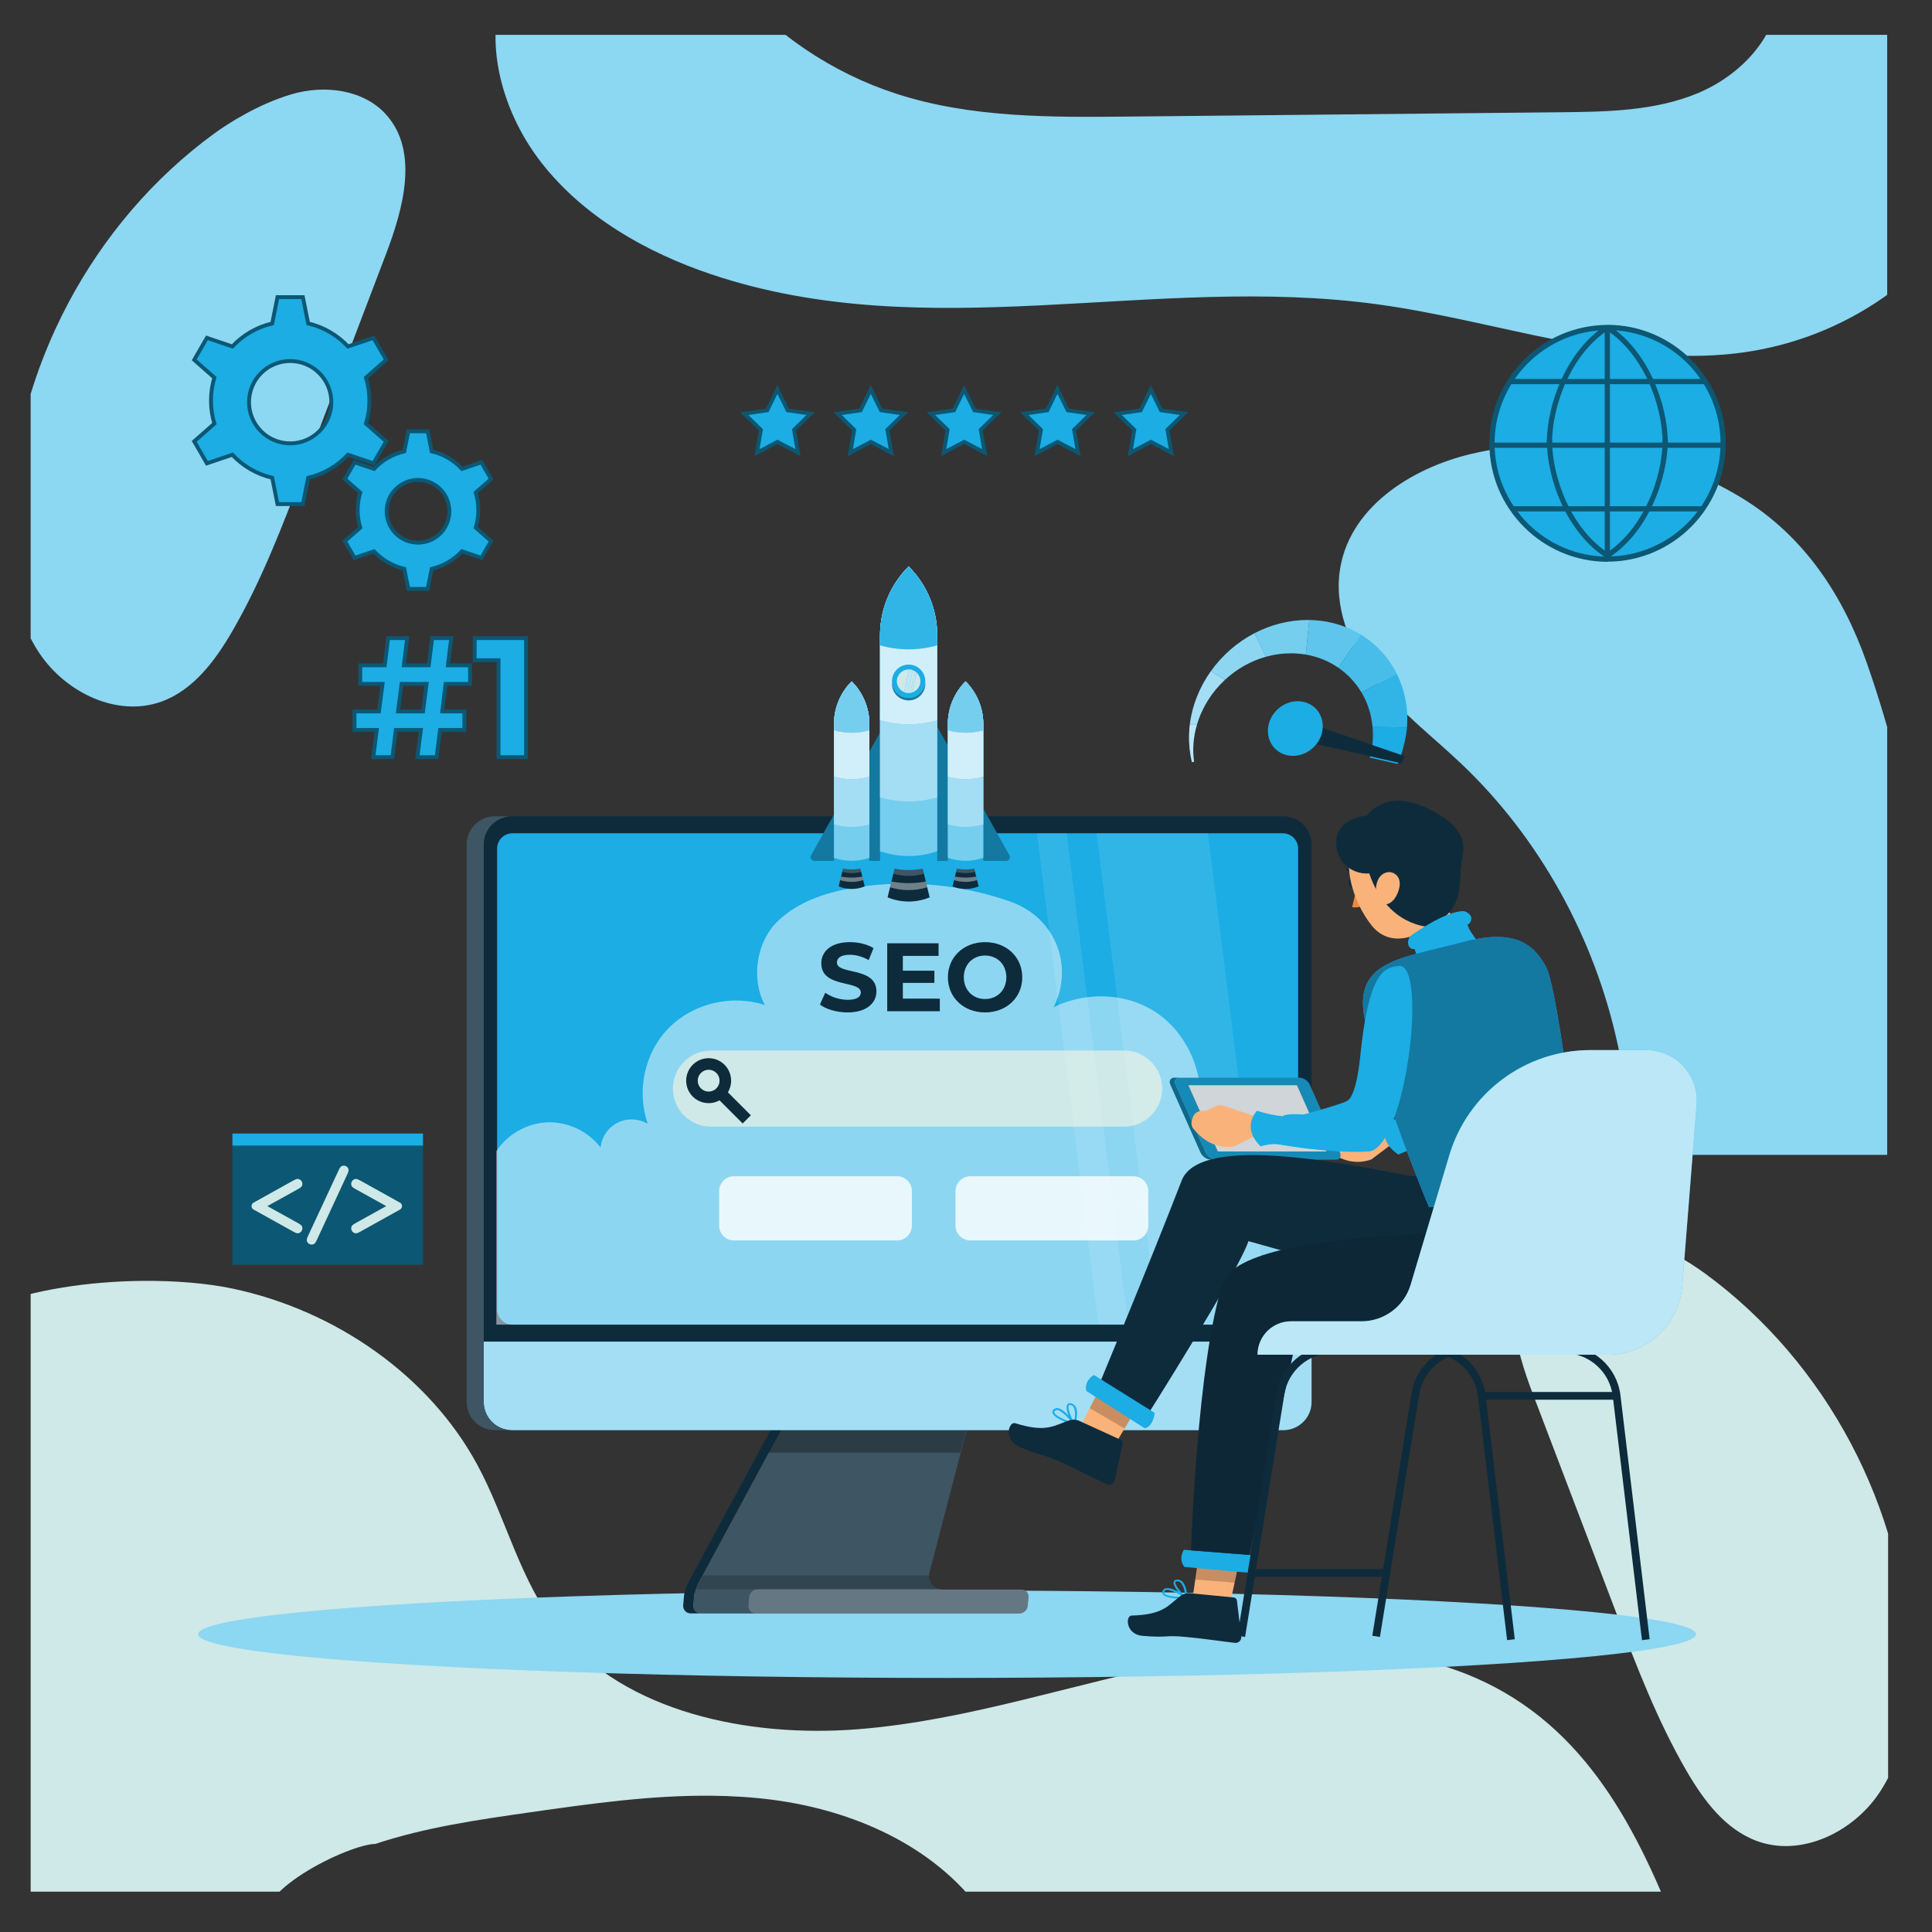 <?xml version="1.0" encoding="UTF-8" standalone="no"?>
<!-- Created with Inkscape (http://www.inkscape.org/) -->

<svg
   width="1000"
   height="1000"
   viewBox="0 0 264.583 264.583"
   version="1.1"
   id="svg1"
   xml:space="preserve"
   xmlns:xlink="http://www.w3.org/1999/xlink"
   xmlns="http://www.w3.org/2000/svg"
   xmlns:svg="http://www.w3.org/2000/svg"><rect x="0" y="0" width="264.583" height="264.583" fill="#333333" stroke="none"/><defs
     id="defs1"><clipPath
       id="SVGID_00000131333364911852830510000007039969869960480936_">
			<use
   xlink:href="#SVGID_1_"
   style="overflow:visible"
   id="use1" />
		</clipPath><rect
       id="SVGID_1_"
       width="750"
       height="500"
       x="0"
       y="0" /></defs><g
     id="layer1"><path
       id="path1"
       clip-path="url(#SVGID_00000131333364911852830510000007039969869960480936_)"
       style="opacity:1;fill:#cee9e7;fill-opacity:1"
       d="m 44.968,253.258 c -41.453,0.421 -92.081,12.517 -98.682,46.922 -11.141,58.081 16.649,136.157 37.648,190.391 4.686,12.102 10.478,24.876 22.391,31.875 10.963,6.441 24.879,6.666 37.965,6.68 208.716,0.22 417.432,0.441 626.148,0.662 -15.685,-41.687 -34.011,-86.523 -75.119,-110.293 -37.693,-21.796 -86.401,-20.622 -130.186,-12.143 -43.785,8.479 -86.188,23.473 -130.799,27.016 -44.611,3.544 -94.286,-7.056 -120.639,-39.691 -16.095,-19.931 -21.355,-45.195 -33.371,-67.34 -19.141,-35.277 -56.501,-62.089 -98.934,-71.002 -9.809,-2.061 -22.606,-3.216 -36.424,-3.076 z M 275.148,461.238 c 8.174,0.084 16.335,0.582 24.471,1.635 32.541,4.213 65.18,18.479 84.498,45.002 -49.811,1.995 -99.622,3.991 -149.434,5.986 -25.082,1.005 -50.166,2.01 -75.248,3.014 -12.365,0.495 -24.729,0.991 -37.094,1.486 -7.092,0.284 -22.343,4.32 -26.801,-2.971 -8.909,-14.574 33.43,-34.678 43.691,-34.678 20.178,-6.699 41.354,-9.741 62.4,-12.752 24.361,-3.485 48.994,-6.973 73.516,-6.723 z"
       transform="matrix(0.339,0,0,0.339,4.196,89.56)" /><path
       id="path2"
       clip-path="url(#SVGID_00000131333364911852830510000007039969869960480936_)"
       style="opacity:1;fill:#8cd7f2;fill-opacity:1"
       d="m 300.454,-63.902 c -12.964,-0.192 -25.876,0.434 -38.723,2.096 -27.767,3.591 -56.72,13.941 -68.629,38.379 -11.102,22.78 -3.876,53.154 13.248,75.088 17.123,21.934 42.547,36.307 68.434,45.025 87.882,29.598 178.699,-0.107 268.93,12.131 48.493,6.577 97.486,25.323 144.867,19.908 41.247,-4.715 77.893,-28.755 97.35,-63.865 12.406,-22.387 16.972,-53.277 -0.486,-75.404 -16.144,-20.462 -44.518,-25.555 -69.287,-25.562 -32.434,-0.01 -61.205,15.717 -92.484,21.123 28.004,-0.687 55.661,-1.735 82.74,-3.188 -0.544,18.764 -15.672,34.593 -33.014,41.781 -17.342,7.188 -36.651,7.48 -55.422,7.668 -58.127,0.58 -116.254,1.162 -174.381,1.742 -31.599,0.315 -63.854,0.535 -93.91,-9.225 -25.949,-8.426 -49.44,-24.279 -66.963,-45.191 94.204,5.247 195.395,8.274 293.924,7.232 -92.089,-6.961 -185.444,-48.393 -276.193,-49.738 z"
       transform="matrix(0.339,0,0,0.339,4.196,4.769)" /><path
       style="opacity:1;fill:#8cd7f2;fill-opacity:1"
       d="m 73.809,103.871 c -48.875,35.817 -80.088,94.651 -82.341,155.203 -0.705,18.962 1.583,38.889 12.177,54.632 10.594,15.743 31.296,25.835 49.149,19.405 12.93,-4.657 21.763,-16.538 28.657,-28.426 11.813,-20.369 20.247,-42.484 28.63,-64.488 11.13,-29.215 22.259,-58.43 33.388,-87.644 7.051,-18.509 13.415,-41.488 0.343,-56.368 -9.153,-10.418 -25.171,-12.38 -38.463,-8.423 -13.29,3.956 -25.261,11.507 -31.54,16.109 z"
       clip-path="url(#SVGID_00000131333364911852830510000007039969869960480936_)"
       id="path4"
       transform="matrix(0.339,0,0,0.339,4.196,-16.838)" /><path
       style="opacity:1;fill:#8cd7f2;fill-opacity:1"
       d="m 691.265,234.624 c -32.708,-19.931 -72.435,-26.422 -109.129,-17.832 -24.394,5.711 -50.254,21.947 -53.398,48.241 -1.924,16.088 5.411,32.095 15.423,44.433 10.012,12.338 22.639,21.915 34.061,32.789 31.339,29.838 53.691,70.144 63.01,113.622 4.123,19.238 5.919,39.515 15.01,56.755 10.226,19.393 29.903,33.139 50.778,34.331 20.875,1.192 42.12,-10.721 52.008,-30.182 6.745,-13.274 8.152,-28.831 8.697,-43.933 2.102,-58.25 -6.797,-116.994 -26.017,-171.744 -9.398,-26.766 -25.066,-51.017 -50.443,-66.48 z"
       clip-path="url(#SVGID_00000131333364911852830510000007039969869960480936_)"
       id="path5"
       transform="matrix(0.339,0,0,0.339,4.196,-11.344)" /><path
       style="opacity:1;fill:#cee9e7;fill-opacity:1"
       d="m 73.809,103.871 c -48.875,35.817 -80.088,94.651 -82.341,155.203 -0.705,18.962 1.583,38.889 12.177,54.632 10.594,15.743 31.296,25.835 49.149,19.405 12.93,-4.657 21.763,-16.538 28.657,-28.426 11.813,-20.369 20.247,-42.484 28.63,-64.488 11.13,-29.215 22.259,-58.43 33.388,-87.644 7.051,-18.509 13.415,-41.488 0.343,-56.368 -9.153,-10.418 -25.171,-12.38 -38.463,-8.423 -13.29,3.956 -25.261,11.507 -31.54,16.109 z"
       clip-path="url(#SVGID_00000131333364911852830510000007039969869960480936_)"
       id="path85"
       transform="matrix(-0.339,0,0,0.339,258.572,139.224)" /><g
       id="Shadow"
       transform="matrix(0.529,0,0,0.529,0,5.645)"
       style="fill:#8cd7f2;fill-opacity:1">
	<ellipse
   id="_x3C_Path_x3E__1_"
   style="fill:#8cd7f2;fill-opacity:1"
   cx="245.178"
   cy="412.391"
   rx="193.889"
   ry="11.323" />
</g><g
       id="g221"
       transform="translate(-235.706)"><path
         style="fill:none;stroke:#263238;stroke-width:1.058;stroke-miterlimit:10"
         d="M 409.396,190.862"
         id="path431" /><g
         id="g174"
         transform="translate(-147.77)"><path
           style="fill:#0e2b3c;fill-opacity:1;stroke-width:0.529"
           d="m 478.545,218.598 -0.106,1.216 c -0.014,0.156 0.005,0.306 0.048,0.443 0,0 0,0 0.004,0.005 0.022,0.064 0.048,0.128 0.084,0.187 0.036,0.059 0.077,0.114 0.127,0.169 0.041,0.05 0.096,0.101 0.157,0.142 0.167,0.123 0.38,0.196 0.618,0.196 h 43.599 c 0.105,0 0.207,-0.014 0.31,-0.045 0.07,-0.023 0.132,-0.05 0.199,-0.082 0.153,-0.078 0.292,-0.196 0.4,-0.333 0.041,-0.055 0.078,-0.114 0.112,-0.178 0.066,-0.128 0.105,-0.265 0.118,-0.411 l 0.102,-1.17 c 0.013,-0.146 -0.003,-0.283 -0.046,-0.411 -0.022,-0.064 -0.049,-0.123 -0.08,-0.178 -0.084,-0.137 -0.202,-0.256 -0.341,-0.333 -0.061,-0.032 -0.119,-0.059 -0.185,-0.082 -0.098,-0.032 -0.197,-0.045 -0.302,-0.045 h -10.844 c -0.142,0 -0.278,-0.014 -0.403,-0.041 h -0.005 c -0.053,-0.014 -0.107,-0.023 -0.156,-0.041 -0.009,0 -0.018,-0.005 -0.022,-0.009 -0.004,0 -0.009,0 -0.013,-0.005 -0.058,-0.018 -0.111,-0.036 -0.168,-0.064 -0.053,-0.018 -0.106,-0.045 -0.153,-0.078 -0.075,-0.036 -0.148,-0.087 -0.212,-0.137 -0.081,-0.064 -0.161,-0.137 -0.228,-0.215 -0.037,-0.045 -0.079,-0.092 -0.111,-0.142 -0.029,-0.036 -0.053,-0.073 -0.077,-0.11 -0.008,-0.014 -0.016,-0.028 -0.024,-0.041 -0.005,0 -0.004,-0.005 -0.004,-0.009 -0.032,-0.05 -0.055,-0.101 -0.078,-0.156 -0.023,-0.045 -0.042,-0.092 -0.061,-0.142 -0.004,-0.009 -0.007,-0.023 -0.011,-0.032 -0.003,-0.014 -0.007,-0.028 -0.011,-0.036 -0.004,-0.009 -0.007,-0.018 -0.007,-0.023 -0.015,-0.041 -0.025,-0.083 -0.03,-0.123 -0.013,-0.059 -0.026,-0.119 -0.03,-0.183 -0.004,-0.005 -0.004,-0.009 -0.004,-0.014 -0.004,-0.055 -0.008,-0.114 -0.013,-0.169 5.3e-4,-0.059 10e-4,-0.114 0.006,-0.169 l 0.004,-0.041 c 5.3e-4,-0.055 0.01,-0.114 0.02,-0.169 0.01,-0.059 0.023,-0.114 0.038,-0.174 l 5.3e-4,-0.005 4.265,-16.364 0.819,-3.14 0.64,-2.463 H 491.727 l -1.33,2.463 -1.691,3.14 -9.632,17.858 c -0.033,0.064 -0.066,0.123 -0.099,0.187 -5.3e-4,0.009 -0.001,0.014 -0.006,0.018 -0.034,0.073 -0.062,0.142 -0.097,0.215 -0.029,0.073 -0.058,0.146 -0.084,0.224 -0.018,0.05 -0.036,0.096 -0.049,0.146 -0.1,0.311 -0.165,0.631 -0.193,0.955 z"
           id="path119" /><path
           style="opacity:0.2;fill:#ffffff;stroke-width:0.529"
           d="m 524.317,218.732 -0.103,1.175 c -0.051,0.582 -0.558,1.048 -1.139,1.048 h -43.594 c -0.63,0 -1.1,-0.515 -1.045,-1.139 l 0.106,-1.218 c 0.028,-0.321 0.092,-0.642 0.193,-0.957 0.09,-0.273 0.198,-0.539 0.336,-0.793 l 12.657,-23.456 h 24.765 l -5.726,21.967 c -0.036,0.133 -0.059,0.26 -0.064,0.387 -0.062,0.921 0.534,1.714 1.409,1.895 0.131,0.03 0.263,0.042 0.408,0.042 h 10.841 c 0.582,5.3e-4 1.006,0.473 0.956,1.048 z"
           id="path148" /><path
           style="fill:#0e2b3c;fill-opacity:1;stroke-width:0.529"
           d="m 477.673,216.85 12.654,-23.461 h 1.402 l -12.654,23.461 c -0.296,0.549 -0.477,1.146 -0.53,1.749 l -0.106,1.215 c -0.055,0.63 0.411,1.14 1.04,1.14 h -1.402 c -0.63,0 -1.095,-0.51 -1.04,-1.14 l 0.106,-1.215 c 0.052,-0.603 0.233,-1.2 0.53,-1.749 z"
           id="path149" /><polygon
           style="opacity:0.3"
           points="198.863,365.389 204.578,354.794 251.371,354.794 248.61,365.389 "
           id="polygon159"
           transform="matrix(0.529,0,0,0.529,383.473,5.645)" /><path
           style="fill:#0e2b3c;fill-opacity:1;stroke-width:0.529"
           d="m 449.716,115.648 0.002,68.088 v 8.253 c 5.3e-4,2.134 1.727,3.866 3.861,3.866 H 559.229 c 2.129,0 3.862,-1.732 3.861,-3.866 v -8.253 l -0.002,-68.088 c 0.004,-2.134 -1.728,-3.861 -3.862,-3.861 H 453.581 c -0.882,0 -1.699,0.297 -2.35,0.795 -0.093,0.073 -0.186,0.146 -0.267,0.229 -0.258,0.238 -0.487,0.507 -0.669,0.809 -0.127,0.196 -0.232,0.407 -0.315,0.631 -0.17,0.434 -0.262,0.905 -0.264,1.398 z"
           id="path160" /><path
           style="fill:#1bade4;fill-opacity:1;stroke-width:0.529"
           d="m 563.09,183.735 v 8.256 c 0,2.133 -1.729,3.862 -3.862,3.862 h -105.648 c -2.133,0 -3.862,-1.729 -3.862,-3.862 v -8.256 z"
           id="path161" /><path
           style="opacity:0.6;fill:#ffffff;stroke-width:0.529"
           d="m 563.09,183.735 v 8.256 c 0,2.133 -1.729,3.862 -3.862,3.862 h -105.648 c -2.133,0 -3.862,-1.729 -3.862,-3.862 v -8.256 z"
           id="path162" /><path
           style="fill:#1bade4;fill-opacity:1;stroke-width:0.529"
           d="m 453.65,181.403 h 105.507 c 1.157,0 2.094,-0.938 2.094,-2.094 v -63.096 c 0,-1.157 -0.938,-2.094 -2.094,-2.094 H 453.65 c -1.157,0 -2.094,0.938 -2.094,2.094 v 63.096 c 0,1.157 0.938,2.094 2.094,2.094 z"
           id="path163" /><path
           style="fill:#0e2b3c;fill-opacity:1;stroke-width:0.529"
           d="m 451.244,111.787 h 2.336 c -2.133,0 -3.862,1.729 -3.862,3.862 v 76.341 c 0,2.133 1.729,3.862 3.862,3.862 h -2.336 c -2.133,0 -3.862,-1.729 -3.862,-3.862 v -76.341 c -5.3e-4,-2.133 1.728,-3.862 3.862,-3.862 z"
           id="path164" /><path
           style="opacity:0.2;fill:#ffffff;stroke-width:0.529"
           d="m 451.244,111.787 h 2.336 c -2.133,0 -3.862,1.729 -3.862,3.862 v 76.341 c 0,2.133 1.729,3.862 3.862,3.862 h -2.336 c -2.133,0 -3.862,-1.729 -3.862,-3.862 v -76.341 c -5.3e-4,-2.133 1.728,-3.862 3.862,-3.862 z"
           id="path165" /><path
           style="opacity:0.5;fill:#ffffff;stroke-width:0.529"
           d="m 561.895,154.299 c -2.716,-0.522 -7.026,1.235 -7.831,3.881 0.203,-1.607 -0.636,-3.296 -2.037,-4.107 -1.402,-0.811 -3.236,-1.384 -4.527,-0.407 1.293,-5.165 -0.657,-10.999 -4.796,-14.348 -4.139,-3.349 -10.173,-3.713 -14.955,-1.37 1.423,-2.691 1.541,-6.037 0.31,-8.821 -1.231,-2.784 -3.433,-4.68 -6.307,-5.684 -6.612,-2.31 -13.788,-2.99 -20.717,-1.964 -4.026,0.596 -8.133,1.855 -11.061,4.682 -2.927,2.827 -3.686,7.921 -1.738,11.495 -4.505,-1.525 -9.83,-0.263 -13.173,3.121 -3.343,3.384 -4.452,8.648 -2.873,13.134 -1.237,-0.751 -2.863,-0.812 -4.153,-0.155 -1.289,0.657 -2.186,1.959 -2.306,3.4 -1.685,-2.22 -4.482,-3.549 -7.268,-3.453 -2.786,0.095 -5.485,1.613 -7.014,3.943 v 23.759 h 109.802 z"
           id="path166" /><path
           style="fill:#cee9e7;fill-opacity:1;stroke-width:0.529"
           d="m 537.422,154.293 h -56.578 c -2.879,0 -5.212,-2.334 -5.212,-5.212 v 0 c 0,-2.879 2.334,-5.212 5.212,-5.212 h 56.578 c 2.879,0 5.212,2.334 5.212,5.212 v 0 c 0,2.879 -2.334,5.212 -5.212,5.212 z"
           id="path167" /><path
           style="fill:none;stroke:#0e2b3c;stroke-width:1.587;stroke-miterlimit:10;stroke-opacity:1"
           d="m 482.808,147.995 c 0,1.262 -1.023,2.285 -2.285,2.285 -1.262,0 -2.285,-1.023 -2.285,-2.285 0,-1.262 1.023,-2.285 2.285,-2.285 1.262,0 2.285,1.023 2.285,2.285 z"
           id="path168" /><line
           style="fill:#0e2b3c;fill-opacity:1;stroke:#0e2b3c;stroke-width:1.587;stroke-miterlimit:10;stroke-opacity:1"
           x1="482.096"
           y1="149.647"
           x2="485.743"
           y2="153.298"
           id="line168" /><polygon
           style="opacity:0.1;fill:#ffffff"
           points="276.135,204.99 292.038,332.142 284.368,332.142 268.466,204.99 "
           id="polygon168"
           transform="matrix(0.529,0,0,0.529,383.473,5.645)" /><polygon
           style="opacity:0.1;fill:#ffffff"
           points="283.886,204.99 312.699,204.99 328.602,332.142 299.788,332.142 "
           id="polygon169"
           transform="matrix(0.529,0,0,0.529,383.473,5.645)" /><path
           style="opacity:0.2;fill:#ffffff;stroke-width:0.529"
           d="m 486.066,218.739 -0.098,1.116 c -0.053,0.606 0.396,1.099 1.002,1.099 h 36.105 c 0.58,0 1.091,-0.47 1.141,-1.05 l 0.102,-1.171 c 0.051,-0.579 -0.378,-1.049 -0.958,-1.049 h -10.844 c -0.14,0 -0.274,-0.014 -0.402,-0.043 h -24.855 c -0.606,0 -1.141,0.492 -1.194,1.099 z"
           id="path171" /><path
           style="opacity:0.2;stroke-width:0.529"
           d="m 478.737,217.641 h 33.377 c -0.879,-0.179 -1.472,-0.972 -1.411,-1.896 h -30.949 z"
           id="path172" /></g><g
         id="g451"
         transform="matrix(0.529,0,0,0.529,235.703,5.645)"
         style="fill:#0e2b3c;fill-opacity:1">
			<path
   style="fill:#0e2b3c;fill-opacity:1"
   d="m 212.269,249.39 1.382,-3.065 c 1.483,1.08 3.694,1.834 5.805,1.834 2.413,0 3.393,-0.804 3.393,-1.885 0,-3.292 -10.228,-1.03 -10.228,-7.564 0,-2.99 2.413,-5.479 7.414,-5.479 2.211,0 4.473,0.528 6.107,1.559 l -1.257,3.091 c -1.633,-0.93 -3.317,-1.382 -4.875,-1.382 -2.413,0 -3.343,0.904 -3.343,2.01 0,3.242 10.229,1.006 10.229,7.464 0,2.94 -2.438,5.454 -7.464,5.454 -2.79,-0.001 -5.605,-0.83 -7.163,-2.037 z"
   id="path449" />
			<path
   style="fill:#0e2b3c;fill-opacity:1"
   d="m 243.308,247.857 v 3.267 h -13.621 v -17.592 h 13.294 v 3.267 h -9.249 v 3.82 h 8.168 v 3.167 h -8.168 v 4.071 z"
   id="path450" />
			<path
   style="fill:#0e2b3c;fill-opacity:1"
   d="m 245.397,242.328 c 0,-5.227 4.071,-9.098 9.626,-9.098 5.529,0 9.625,3.845 9.625,9.098 0,5.252 -4.096,9.098 -9.625,9.098 -5.555,0 -9.626,-3.87 -9.626,-9.098 z m 15.129,0 c 0,-3.343 -2.362,-5.63 -5.503,-5.63 -3.142,0 -5.504,2.287 -5.504,5.63 0,3.343 2.362,5.629 5.504,5.629 3.141,0 5.503,-2.286 5.503,-5.629 z"
   id="path451" />
		</g><g
         id="g453"
         transform="matrix(0.529,0,0,0.529,235.703,5.645)">
			<path
   style="opacity:0.8;fill:#ffffff"
   d="m 232.223,310.459 h -42.197 c -2.127,0 -3.851,-1.724 -3.851,-3.851 v -8.919 c 0,-2.127 1.724,-3.851 3.851,-3.851 h 42.197 c 2.127,0 3.851,1.724 3.851,3.851 v 8.919 c 0,2.127 -1.724,3.851 -3.851,3.851 z"
   id="path452" />
			<path
   style="opacity:0.8;fill:#ffffff"
   d="m 293.415,310.459 h -42.197 c -2.127,0 -3.851,-1.724 -3.851,-3.851 v -8.919 c 0,-2.127 1.724,-3.851 3.851,-3.851 h 42.197 c 2.127,0 3.851,1.724 3.851,3.851 v 8.919 c 0,2.127 -1.724,3.851 -3.851,3.851 z"
   id="path453" />
		</g><g
         id="g220"
         transform="translate(-90.852)"><path
           style="fill:#1bade4;fill-opacity:1;stroke-width:0.529"
           d="m 437.64,117.117 13.115,-23.309 c 0.202,-0.359 0.72,-0.359 0.922,0 l 13.115,23.309 c 0.198,0.352 -0.057,0.788 -0.461,0.788 h -26.231 c -0.405,0 -0.659,-0.435 -0.461,-0.788 z"
           id="path174" /><path
           style="opacity:0.3;stroke-width:0.529"
           d="m 437.64,117.117 13.115,-23.309 c 0.202,-0.359 0.72,-0.359 0.922,0 l 13.115,23.309 c 0.198,0.352 -0.057,0.788 -0.461,0.788 h -26.231 c -0.405,0 -0.659,-0.435 -0.461,-0.788 z"
           id="path175" /><path
           style="fill:#0e2b3c;fill-opacity:1;stroke-width:0.529"
           d="m 444.979,121.387 -0.637,-2.615 h -2.296 l -0.637,2.615 c 1.103,0.457 2.38,0.493 3.57,0 z"
           id="path176" /><path
           style="opacity:0.2;fill:#ffffff;stroke-width:0.529"
           d="m 442.046,118.773 c 0,0 -0.096,0.393 -0.149,0.612 0.827,0.24 1.724,0.254 2.595,5.3e-4 l -0.149,-0.613 z"
           id="path177" /><path
           style="opacity:0.4;fill:#ffffff;stroke-width:0.529"
           d="m 441.737,120.042 c -0.04,0.166 -0.081,0.333 -0.12,0.491 1.001,0.31 2.096,0.328 3.154,-5.2e-4 l -0.12,-0.491 c -0.981,0.194 -1.968,0.187 -2.915,5.3e-4 z"
           id="path178" /><path
           style="fill:#1bade4;fill-opacity:1;stroke-width:0.529"
           d="m 445.619,118.588 c -1.617,0.669 -3.351,0.621 -4.849,0 V 99.17 c 0,-2.286 0.927,-4.356 2.425,-5.854 1.498,1.498 2.425,3.568 2.425,5.854 z"
           id="path179" /><path
           style="fill:#1bade4;fill-opacity:1;stroke-width:0.529"
           d="m 440.77,99.17 c 0,0 0,16.326 0,18.305 1.525,0.527 3.226,0.562 4.849,5.3e-4 0,-1.978 0,-18.305 0,-18.305 0,-2.286 -0.927,-4.356 -2.425,-5.854 -1.498,1.498 -2.425,3.568 -2.425,5.854 z"
           id="path180" /><path
           style="opacity:0.4;fill:#ffffff;stroke-width:0.529"
           d="m 440.77,99.17 c 0,0 0,16.326 0,18.305 1.525,0.527 3.226,0.562 4.849,5.3e-4 0,-1.978 0,-18.305 0,-18.305 0,-2.286 -0.927,-4.356 -2.425,-5.854 -1.498,1.498 -2.425,3.568 -2.425,5.854 z"
           id="path183" /><path
           style="fill:#1bade4;fill-opacity:1;stroke-width:0.529"
           d="m 440.77,99.17 c 0,0 0,8.266 0,13.747 1.547,0.441 3.222,0.466 4.849,0.001 0,-5.482 0,-13.748 0,-13.748 0,-2.286 -0.927,-4.356 -2.425,-5.854 -1.498,1.498 -2.425,3.567 -2.425,5.853 z"
           id="path184" /><path
           style="opacity:0.6;fill:#ffffff;stroke-width:0.529"
           d="m 440.77,99.17 c 0,0 0,8.266 0,13.747 1.547,0.441 3.222,0.466 4.849,0.001 0,-5.482 0,-13.748 0,-13.748 0,-2.286 -0.927,-4.356 -2.425,-5.854 -1.498,1.498 -2.425,3.567 -2.425,5.853 z"
           id="path185" /><path
           style="fill:#1bade4;fill-opacity:1;stroke-width:0.529"
           d="m 440.77,99.17 c 0,0 0,3.35 0,7.199 1.547,0.441 3.222,0.466 4.849,0.001 0,-3.849 0,-7.2 0,-7.2 0,-2.286 -0.927,-4.356 -2.425,-5.854 -1.498,1.498 -2.425,3.568 -2.425,5.854 z"
           id="path186" /><path
           style="opacity:0.8;fill:#ffffff;stroke-width:0.529"
           d="m 440.77,99.17 c 0,0 0,3.35 0,7.199 1.547,0.441 3.222,0.466 4.849,0.001 0,-3.849 0,-7.2 0,-7.2 0,-2.286 -0.927,-4.356 -2.425,-5.854 -1.498,1.498 -2.425,3.568 -2.425,5.854 z"
           id="path187" /><path
           style="fill:#1bade4;fill-opacity:1;stroke-width:0.529"
           d="m 440.77,99.17 c 0,0 0,0.307 0,0.84 1.547,0.441 3.222,0.466 4.849,10e-4 0,-0.533 0,-0.841 0,-0.841 0,-2.286 -0.927,-4.356 -2.425,-5.854 -1.498,1.498 -2.425,3.568 -2.425,5.854 z"
           id="path188" /><path
           style="opacity:0.4;fill:#ffffff;stroke-width:0.529"
           d="m 440.77,99.17 c 0,0 0,0.307 0,0.84 1.547,0.441 3.222,0.466 4.849,10e-4 0,-0.533 0,-0.841 0,-0.841 0,-2.286 -0.927,-4.356 -2.425,-5.854 -1.498,1.498 -2.425,3.568 -2.425,5.854 z"
           id="path189" /><path
           style="fill:#0e2b3c;fill-opacity:1;stroke-width:0.529"
           d="m 460.577,121.387 -0.637,-2.615 h -2.296 l -0.637,2.615 c 1.103,0.457 2.38,0.493 3.57,0 z"
           id="path190" /><path
           style="opacity:0.2;fill:#ffffff;stroke-width:0.529"
           d="m 457.644,118.773 c 0,0 -0.096,0.393 -0.149,0.612 0.827,0.24 1.724,0.254 2.595,5.3e-4 l -0.149,-0.613 z"
           id="path191" /><path
           style="opacity:0.4;fill:#ffffff;stroke-width:0.529"
           d="m 457.335,120.042 c -0.04,0.166 -0.081,0.333 -0.12,0.491 1.001,0.31 2.096,0.328 3.154,-5.2e-4 l -0.12,-0.491 c -0.98,0.194 -1.968,0.187 -2.915,5.3e-4 z"
           id="path192" /><path
           style="fill:#1bade4;fill-opacity:1;stroke-width:0.529"
           d="m 461.217,118.588 c -1.617,0.669 -3.351,0.621 -4.849,0 V 99.17 c 0,-2.286 0.927,-4.356 2.425,-5.854 1.498,1.498 2.425,3.568 2.425,5.854 z"
           id="path193" /><path
           style="fill:#1bade4;fill-opacity:1;stroke-width:0.529"
           d="m 456.368,99.17 c 0,0 0,16.326 0,18.305 1.525,0.527 3.226,0.562 4.849,5.3e-4 0,-1.978 0,-18.305 0,-18.305 0,-2.286 -0.927,-4.356 -2.425,-5.854 -1.498,1.498 -2.425,3.568 -2.425,5.854 z"
           id="path194" /><path
           style="opacity:0.4;fill:#ffffff;stroke-width:0.529"
           d="m 456.368,99.17 c 0,0 0,16.326 0,18.305 1.525,0.527 3.226,0.562 4.849,5.3e-4 0,-1.978 0,-18.305 0,-18.305 0,-2.286 -0.927,-4.356 -2.425,-5.854 -1.498,1.498 -2.425,3.568 -2.425,5.854 z"
           id="path195" /><path
           style="fill:#1bade4;fill-opacity:1;stroke-width:0.529"
           d="m 456.368,99.17 c 0,0 0,8.266 0,13.747 1.547,0.441 3.222,0.466 4.849,0.001 0,-5.482 0,-13.748 0,-13.748 0,-2.286 -0.927,-4.356 -2.425,-5.854 -1.498,1.498 -2.425,3.567 -2.425,5.853 z"
           id="path196" /><path
           style="opacity:0.6;fill:#ffffff;stroke-width:0.529"
           d="m 456.368,99.17 c 0,0 0,8.266 0,13.747 1.547,0.441 3.222,0.466 4.849,0.001 0,-5.482 0,-13.748 0,-13.748 0,-2.286 -0.927,-4.356 -2.425,-5.854 -1.498,1.498 -2.425,3.567 -2.425,5.853 z"
           id="path197" /><path
           style="fill:#1bade4;fill-opacity:1;stroke-width:0.529"
           d="m 456.368,99.17 c 0,0 0,3.35 0,7.199 1.547,0.441 3.222,0.466 4.849,0.001 0,-3.849 0,-7.2 0,-7.2 0,-2.286 -0.927,-4.356 -2.425,-5.854 -1.498,1.498 -2.425,3.568 -2.425,5.854 z"
           id="path198" /><path
           style="opacity:0.8;fill:#ffffff;stroke-width:0.529"
           d="m 456.368,99.17 c 0,0 0,3.35 0,7.199 1.547,0.441 3.222,0.466 4.849,0.001 0,-3.849 0,-7.2 0,-7.2 0,-2.286 -0.927,-4.356 -2.425,-5.854 -1.498,1.498 -2.425,3.568 -2.425,5.854 z"
           id="path199" /><path
           style="fill:#1bade4;fill-opacity:1;stroke-width:0.529"
           d="m 456.368,99.17 c 0,0 0,0.307 0,0.84 1.547,0.441 3.222,0.466 4.849,10e-4 0,-0.533 0,-0.841 0,-0.841 0,-2.286 -0.927,-4.356 -2.425,-5.854 -1.498,1.498 -2.425,3.568 -2.425,5.854 z"
           id="path200" /><path
           style="opacity:0.4;fill:#ffffff;stroke-width:0.529"
           d="m 456.368,99.17 c 0,0 0,0.307 0,0.84 1.547,0.441 3.222,0.466 4.849,10e-4 0,-0.533 0,-0.841 0,-0.841 0,-2.286 -0.927,-4.356 -2.425,-5.854 -1.498,1.498 -2.425,3.568 -2.425,5.854 z"
           id="path201" /><path
           style="fill:#0e2b3c;fill-opacity:1;stroke-width:0.529"
           d="m 453.875,122.889 -1.029,-4.221 h -3.707 l -1.029,4.221 c 1.781,0.738 3.843,0.796 5.764,0 z"
           id="path202" /><path
           style="opacity:0.2;fill:#ffffff;stroke-width:0.529"
           d="m 449.14,118.668 c 0,0 -0.155,0.634 -0.241,0.988 1.335,0.387 2.783,0.41 4.188,0.001 l -0.241,-0.989 z"
           id="path203" /><path
           style="opacity:0.4;fill:#ffffff;stroke-width:0.529"
           d="m 448.641,120.717 c -0.065,0.268 -0.131,0.538 -0.193,0.793 1.615,0.5 3.384,0.529 5.092,-5.3e-4 l -0.193,-0.793 c -1.582,0.312 -3.177,0.302 -4.705,0 z"
           id="path204" /><path
           style="fill:#1bade4;fill-opacity:1;stroke-width:0.529"
           d="m 454.908,118.37 c -2.609,1.081 -5.41,1.002 -7.828,0 V 87.022 c 0,-3.69 1.496,-7.031 3.914,-9.449 2.418,2.418 3.914,5.759 3.914,9.449 z"
           id="path205" /><path
           style="fill:#1bade4;fill-opacity:1;stroke-width:0.529"
           d="m 447.079,87.022 c 0,0 0,26.357 0,29.551 2.462,0.851 5.208,0.908 7.828,5.3e-4 0,-3.192 0,-29.552 0,-29.552 0,-3.69 -1.496,-7.031 -3.914,-9.449 -2.418,2.418 -3.914,5.759 -3.914,9.45 z"
           id="path206" /><path
           style="opacity:0.4;fill:#ffffff;stroke-width:0.529"
           d="m 447.079,87.022 c 0,0 0,26.357 0,29.551 2.462,0.851 5.208,0.908 7.828,5.3e-4 0,-3.192 0,-29.552 0,-29.552 0,-3.69 -1.496,-7.031 -3.914,-9.449 -2.418,2.418 -3.914,5.759 -3.914,9.45 z"
           id="path207" /><path
           style="fill:#1bade4;fill-opacity:1;stroke-width:0.529"
           d="m 447.079,87.022 c 0,0 0,13.344 0,22.193 2.497,0.712 5.201,0.752 7.828,0.002 0,-8.849 0,-22.194 0,-22.194 0,-3.69 -1.496,-7.031 -3.914,-9.449 -2.418,2.417 -3.914,5.758 -3.914,9.449 z"
           id="path208" /><path
           style="opacity:0.6;fill:#ffffff;stroke-width:0.529"
           d="m 447.079,87.022 c 0,0 0,13.344 0,22.193 2.497,0.712 5.201,0.752 7.828,0.002 0,-8.849 0,-22.194 0,-22.194 0,-3.69 -1.496,-7.031 -3.914,-9.449 -2.418,2.417 -3.914,5.758 -3.914,9.449 z"
           id="path209" /><path
           style="fill:#1bade4;fill-opacity:1;stroke-width:0.529"
           d="m 447.079,87.022 c 0,0 0,5.408 0,11.622 2.497,0.712 5.201,0.752 7.828,0.002 0,-6.214 0,-11.623 0,-11.623 0,-3.69 -1.496,-7.031 -3.914,-9.449 -2.418,2.418 -3.914,5.759 -3.914,9.449 z"
           id="path210" /><path
           style="opacity:0.8;fill:#ffffff;stroke-width:0.529"
           d="m 447.079,87.022 c 0,0 0,5.408 0,11.622 2.497,0.712 5.201,0.752 7.828,0.002 0,-6.214 0,-11.623 0,-11.623 0,-3.69 -1.496,-7.031 -3.914,-9.449 -2.418,2.418 -3.914,5.759 -3.914,9.449 z"
           id="path211" /><path
           style="fill:#1bade4;fill-opacity:1;stroke-width:0.529"
           d="m 447.079,87.022 c 0,0 0,0.496 0,1.356 2.497,0.712 5.201,0.752 7.828,0.002 0,-0.86 0,-1.357 0,-1.357 0,-3.69 -1.496,-7.031 -3.914,-9.449 -2.418,2.417 -3.914,5.758 -3.914,9.449 z"
           id="path212" /><path
           style="opacity:0.1;fill:#ffffff;stroke-width:0.529"
           d="m 447.079,87.022 c 0,0 0,0.496 0,1.356 2.497,0.712 5.201,0.752 7.828,0.002 0,-0.86 0,-1.357 0,-1.357 0,-3.69 -1.496,-7.031 -3.914,-9.449 -2.418,2.417 -3.914,5.758 -3.914,9.449 z"
           id="path213" /><path
           style="fill:#1bade4;fill-opacity:1;stroke-width:0.529"
           d="m 453.273,93.293 c 0,1.259 -1.021,2.28 -2.28,2.28 -1.259,0 -2.28,-1.021 -2.28,-2.28 0,-1.259 1.021,-2.28 2.28,-2.28 1.259,-5.29e-4 2.28,1.02 2.28,2.28 z"
           id="path214" /><path
           style="fill:#1bade4;fill-opacity:1;stroke-width:0.529"
           d="m 450.993,95.573 c -1.201,0 -2.183,-0.929 -2.271,-2.108 -0.004,0.057 -0.008,0.114 -0.008,0.172 0,1.259 1.021,2.28 2.28,2.28 1.259,0 2.28,-1.021 2.28,-2.28 0,-0.058 -0.004,-0.115 -0.008,-0.172 -0.088,1.178 -1.071,2.108 -2.271,2.108 z"
           id="path215" /><path
           style="opacity:0.3;stroke-width:0.529"
           d="m 450.993,95.573 c -1.201,0 -2.183,-0.929 -2.271,-2.108 -0.004,0.057 -0.008,0.114 -0.008,0.172 0,1.259 1.021,2.28 2.28,2.28 1.259,0 2.28,-1.021 2.28,-2.28 0,-0.058 -0.004,-0.115 -0.008,-0.172 -0.088,1.178 -1.071,2.108 -2.271,2.108 z"
           id="path216" /><circle
           style="fill:#cee9e7;fill-opacity:1;stroke-width:0.529"
           cx="450.993"
           cy="93.293"
           r="1.612"
           id="circle216" /><path
           style="fill:#1bade4;fill-opacity:1;stroke-width:0.529"
           d="m 450.909,94.897 0.66,-3.105 c -0.167,-0.064 -0.347,-0.102 -0.536,-0.106 l -0.658,3.096 c 0.166,0.069 0.346,0.105 0.534,0.115 z"
           id="path217" /><path
           style="fill:#1bade4;fill-opacity:1;stroke-width:0.529"
           d="m 451.51,94.812 0.574,-2.7 c -0.074,-0.068 -0.154,-0.13 -0.24,-0.184 l -0.628,2.954 c 0.102,-0.014 0.199,-0.038 0.294,-0.07 z"
           id="path218" /><path
           style="opacity:0.7;fill:#ffffff;stroke-width:0.529"
           d="m 450.909,94.897 0.66,-3.105 c -0.167,-0.064 -0.347,-0.102 -0.536,-0.106 l -0.658,3.096 c 0.166,0.069 0.346,0.105 0.534,0.115 z"
           id="path219" /><path
           style="opacity:0.7;fill:#ffffff;stroke-width:0.529"
           d="m 451.51,94.812 0.574,-2.7 c -0.074,-0.068 -0.154,-0.13 -0.24,-0.184 l -0.628,2.954 c 0.102,-0.014 0.199,-0.038 0.294,-0.07 z"
           id="path220" /></g></g><g
       id="g81"
       transform="translate(-149.23)"><path
         style="fill:#fab27b;stroke-width:0.529"
         d="m 332.095,154.478 -0.609,0.131 c -0.554,0.119 -0.971,0.574 -1.042,1.135 l -0.054,0.429 c -0.054,0.434 0.104,0.87 0.433,1.158 1.001,0.875 3.359,2.493 6.216,1.448 l 2.283,-1.717 -0.376,-3.082 -4.743,-0.688 c -0.288,0.011 -0.565,0.116 -0.788,0.298 z"
         id="path43" /><polygon
         style="fill:#fab27b"
         points="359.232,286.143 371.197,285.54 369.348,279.031 358.522,280.318 "
         id="polygon43"
         transform="matrix(0.529,0,0,0.529,149.23,5.645)" /><path
         style="fill:#1bade4;fill-opacity:1;stroke-width:0.529"
         d="m 343.096,153.323 c -0.215,0.414 -0.368,0.96 -0.257,1.609 0.104,0.606 0.358,1.675 1.025,2.406 v 0 c -1.069,0.013 -2.12,0.271 -3.072,0.757 l -0.051,0.026 c -3.303,-2.257 -1.395,-4.93 -1.395,-4.93 l 0.217,0.031 c 1.172,0.155 2.357,0.191 3.533,0.101 z"
         id="path44" /><path
         style="fill:#407bff;stroke-width:0.529"
         d="m 356.064,156.167 c -5.883,1.354 -13.203,1.222 -13.203,1.222 -0.258,-0.438 -0.341,-0.899 -0.313,-1.347 0.056,-0.987 0.186,-2.22 0.547,-2.718 0.386,-0.533 2.89,-0.761 2.89,-0.761 0,0 4.913,-2.281 5.845,-3.027 0.921,-0.742 0.896,-4.222 0.721,-6.527 -0.936,-12.314 1.23,-13.239 3.194,-13.792 4.078,-1.148 5.527,25.749 0.319,26.949 z"
         id="path45" /><path
         style="fill:#1bade4;fill-opacity:1;stroke-width:0.529"
         d="m 315.75,158.807 h 16.444 c 0.536,0 0.776,-0.434 0.538,-0.969 l -4.126,-9.277 c -0.238,-0.536 -0.865,-0.969 -1.401,-0.969 h -16.444 c -0.536,0 -0.776,0.434 -0.538,0.969 l 4.126,9.277 c 0.238,0.536 0.865,0.969 1.401,0.969 z"
         id="path46" /><path
         style="opacity:0.2;stroke-width:0.529"
         d="m 315.75,158.807 h 16.444 c 0.536,0 0.776,-0.434 0.538,-0.969 l -4.126,-9.277 c -0.238,-0.536 -0.865,-0.969 -1.401,-0.969 h -16.444 c -0.536,0 -0.776,0.434 -0.538,0.969 l 4.126,9.277 c 0.238,0.536 0.865,0.969 1.401,0.969 z"
         id="path47" /><path
         style="fill:#1bade4;fill-opacity:1;stroke-width:0.529"
         d="m 310.051,147.591 h 0.711 c -0.536,0 -0.776,0.434 -0.538,0.969 l 4.126,9.277 c 0.238,0.536 0.865,0.969 1.401,0.969 h -0.71 c -0.536,0 -1.163,-0.434 -1.401,-0.969 l -4.126,-9.277 c -0.239,-0.536 0.002,-0.969 0.538,-0.969 z"
         id="path48" /><path
         style="opacity:0.4;stroke-width:0.529"
         d="m 310.051,147.591 h 0.711 c -0.536,0 -0.776,0.434 -0.538,0.969 l 4.126,9.277 c 0.238,0.536 0.865,0.969 1.401,0.969 h -0.71 c -0.536,0 -1.163,-0.434 -1.401,-0.969 l -4.126,-9.277 c -0.239,-0.536 0.002,-0.969 0.538,-0.969 z"
         id="path49" /><polygon
         style="fill:#0e2b3c;fill-opacity:1"
         points="315.26,287.425 343.39,287.425 335.756,270.261 307.626,270.261 "
         id="polygon49"
         transform="matrix(0.529,0,0,0.529,149.23,5.645)" /><polygon
         style="opacity:0.8;fill:#ffffff"
         points="315.26,287.425 343.39,287.425 335.756,270.261 307.626,270.261 "
         id="polygon50"
         transform="matrix(0.529,0,0,0.529,149.23,5.645)" /><path
         style="fill:#0e2b3c;fill-opacity:1;stroke-width:0.529"
         d="m 365.034,158.084 c 0,0 0.41,5.425 0.468,7.334 0.393,12.724 -9.994,13.695 -17.636,12.292 l -27.671,-7.737 c -1.099,3.678 -13.892,23.93 -13.892,23.93 l -6.726,-3.862 c 0,0 6.973,-16.719 11.474,-28.353 2.57,-6.642 23.487,-2.048 31.19,-0.682 2.342,0.631 1.89,-3.025 1.89,-3.025 z"
         id="path50" /><polygon
         style="fill:#fab27b"
         points="279.679,358.63 284.389,349.418 293.587,355.044 288.734,363.135 "
         id="polygon51"
         transform="matrix(0.529,0,0,0.529,149.23,5.645)" /><path
         style="fill:#1bade4;fill-opacity:1;stroke-width:0.529"
         d="m 294.678,194.541 c -0.632,-0.289 -1.232,-0.704 -1.318,-1.071 -0.036,-0.208 0.064,-0.417 0.249,-0.52 0.149,-0.101 0.331,-0.14 0.509,-0.108 0.956,0.155 2.266,1.98 2.324,2.06 0.032,0.045 0.033,0.106 10e-4,0.152 -0.032,0.045 -0.088,0.066 -0.142,0.054 -0.556,-0.141 -1.099,-0.33 -1.622,-0.567 z m -0.356,-1.359 c -0.077,-0.037 -0.159,-0.062 -0.244,-0.076 -0.108,-0.029 -0.223,-0.006 -0.313,0.06 -0.158,0.109 -0.16,0.196 -0.144,0.252 0.085,0.439 1.363,1.033 2.363,1.349 -0.449,-0.629 -1.013,-1.167 -1.662,-1.586 z"
         id="path51" /><path
         style="fill:#1bade4;fill-opacity:1;stroke-width:0.529"
         d="m 296.281,195.098 c -0.019,-0.003 -0.036,-0.013 -0.048,-0.028 -0.485,-0.548 -1.202,-2.209 -0.832,-2.732 0.076,-0.132 0.256,-0.252 0.603,-0.134 0.254,0.085 0.462,0.27 0.576,0.513 0.404,0.829 -0.087,2.262 -0.11,2.329 -0.017,0.045 -0.057,0.077 -0.104,0.084 -0.031,5.3e-4 -0.061,-0.011 -0.085,-0.033 z m -0.302,-2.628 -0.066,-0.038 c -0.225,-0.08 -0.279,0 -0.302,0.027 -0.189,0.331 0.218,1.559 0.677,2.22 0.203,-0.604 0.217,-1.256 0.038,-1.868 -0.071,-0.152 -0.194,-0.274 -0.347,-0.342 z"
         id="path52" /><path
         style="fill:#0e2b3c;fill-opacity:1;stroke-width:0.529"
         d="m 297.144,194.634 5.551,2.539 c 0.209,0.096 0.324,0.323 0.277,0.549 l -1.062,4.975 c -0.091,0.442 -0.523,0.727 -0.965,0.636 -0.057,-0.012 -0.112,-0.03 -0.165,-0.053 -1.985,-0.95 -3.714,-1.873 -6.207,-3.009 -2.94,-1.344 -2.355,-0.651 -5.834,-2.182 -2.095,-0.925 -1.393,-3.467 -0.457,-3.179 4.274,1.34 5.252,0.312 7.472,-0.422 0.466,-0.123 0.961,-0.071 1.391,0.148 z"
         id="path53" /><polygon
         style="opacity:0.2"
         points="284.389,349.418 282.113,353.87 291.121,359.155 293.587,355.044 "
         id="polygon53"
         transform="matrix(0.529,0,0,0.529,149.23,5.645)" /><path
         style="fill:#1bade4;fill-opacity:1;stroke-width:0.529"
         d="m 307.37,193.498 -8.339,-5.203 c 0,0 -1.342,0.741 -1.047,2.185 l 8.009,5.117 c 0,-5.3e-4 1.078,-0.049 1.377,-2.099 z"
         id="path54" /><polygon
         style="fill:#fab27b"
         points="320.409,395.288 318.505,404.258 308.76,402.979 310.177,393.024 "
         id="polygon54"
         transform="matrix(0.529,0,0,0.529,149.23,5.645)" /><path
         style="fill:#1bade4;fill-opacity:1;stroke-width:0.529"
         d="m 309.995,218.886 c -0.672,-0.066 -1.355,-0.257 -1.549,-0.568 -0.098,-0.18 -0.073,-0.403 0.065,-0.556 0.105,-0.14 0.26,-0.233 0.433,-0.26 0.928,-0.16 2.708,1.103 2.787,1.159 0.044,0.032 0.064,0.087 0.049,0.14 -0.015,0.051 -0.06,0.089 -0.114,0.095 -0.556,0.047 -1.114,0.043 -1.67,-0.008 z m -0.757,-1.136 c -0.083,-0.01 -0.166,-0.007 -0.248,0.007 -0.108,0.007 -0.207,0.065 -0.269,0.155 -0.111,0.15 -0.085,0.23 -0.053,0.277 0.216,0.377 1.58,0.519 2.598,0.493 -0.612,-0.436 -1.3,-0.752 -2.028,-0.932 z"
         id="path55" /><path
         style="fill:#1bade4;fill-opacity:1;stroke-width:0.529"
         d="m 311.645,218.891 c -0.018,0.004 -0.037,0 -0.053,-0.01 -0.619,-0.35 -1.803,-1.65 -1.628,-2.247 0.028,-0.146 0.156,-0.313 0.512,-0.314 0.26,-0.002 0.51,0.102 0.692,0.289 0.633,0.634 0.634,2.107 0.635,2.175 -10e-4,0.047 -0.028,0.089 -0.069,0.11 -0.029,0.01 -0.06,0.009 -0.088,-0.003 z m -1.108,-2.32 -0.072,-0.014 c -0.232,-0.003 -0.257,0.088 -0.269,0.12 -0.069,0.364 0.693,1.364 1.325,1.827 -0.004,-0.62 -0.198,-1.223 -0.556,-1.729 -0.113,-0.117 -0.265,-0.19 -0.427,-0.204 z"
         id="path56" /><path
         style="fill:#0e2b3c;fill-opacity:1;stroke-width:0.529"
         d="m 312.291,218.192 5.903,0.579 c 0.223,0.022 0.4,0.195 0.428,0.417 l 0.596,4.907 c 0.056,0.435 -0.251,0.833 -0.686,0.889 -0.056,0.007 -0.112,0.008 -0.168,0.004 -2.125,-0.246 -4.005,-0.548 -6.655,-0.804 -3.127,-0.306 -2.37,0.146 -6.051,-0.162 -2.218,-0.188 -2.376,-2.745 -1.425,-2.777 4.351,-0.119 4.925,-1.373 6.734,-2.749 0.389,-0.26 0.861,-0.368 1.325,-0.304 z"
         id="path57" /><polygon
         style="opacity:0.2"
         points="309.432,398.256 319.609,399.054 320.409,395.288 310.177,393.024 "
         id="polygon57"
         transform="matrix(0.529,0,0,0.529,149.23,5.645)" /><polygon
         style="fill:#263238"
         points="323.296,391.739 323.012,392.873 308.081,391.694 308.24,390.56 "
         id="polygon58"
         transform="matrix(0.529,0,0,0.529,149.23,5.645)" /><path
         style="fill:#1bade4;fill-opacity:1;stroke-width:0.529"
         d="m 320.631,215.418 -1.944,-0.174 -5.483,-0.492 -1.77,-0.162 c -0.9,-1.116 -0.078,-2.352 -0.078,-2.352 l 0.984,0.078 7.967,0.624 0.576,0.048 c 0.66,1.902 -0.252,2.43 -0.252,2.43 z"
         id="path58" /><path
         style="fill:#0e2b3c;fill-opacity:1;stroke-width:0.529"
         d="m 352.71,182.428 c -7.151,0.63 -23.637,0.894 -25.869,0.569 l -6.534,29.943 -7.967,-0.624 c 0,0 0.844,-25.892 4.356,-36.597 2.823,-8.605 48.026,-6.821 48.026,-6.821 l 0.162,2.424 c 0.312,8.352 -3.989,10.38 -12.173,11.106 z"
         id="path59" /><path
         style="opacity:0.1;fill:#000000;stroke-width:0.529"
         d="m 352.71,182.428 c -7.151,0.63 -23.637,0.894 -25.869,0.569 l -6.534,29.943 -7.967,-0.624 c 0,0 0.844,-25.892 4.356,-36.597 2.823,-8.605 48.026,-6.821 48.026,-6.821 l 0.162,2.424 c 0.312,8.352 -3.989,10.38 -12.173,11.106 z"
         id="path60" /><path
         style="fill:#263238;stroke-width:0.529"
         d="m 316.569,178.846 c 0,0 0.006,-0.054 0.024,-0.144 l -0.018,0.144 z"
         id="path61" /><path
         style="fill:#263238;stroke-width:0.529"
         d="m 317.104,174.952 -0.078,0.588 c 0,0 0.006,-0.21 0.078,-0.588 z"
         id="path62" /><polygon
         style="fill:#fab27b"
         points="365.057,231.593 369.209,237.653 378.544,229.674 372.712,222.508 "
         id="polygon62"
         transform="matrix(0.529,0,0,0.529,149.23,5.645)" /><path
         style="opacity:0.2;stroke-width:0.529"
         d="m 343.506,129.711 c 0.956,-1.399 0.521,-3.576 0.521,-3.576 l -0.869,1.104 -0.752,0.956 z"
         id="path63" /><path
         style="fill:#0e2b3c;fill-opacity:1;stroke-width:0.529"
         d="m 333.962,121.13 c 0.107,0.313 0.358,0.509 0.566,0.434 0.208,-0.075 0.299,-0.406 0.186,-0.707 -0.112,-0.301 -0.358,-0.509 -0.565,-0.431 -0.207,0.078 -0.29,0.391 -0.187,0.704 z"
         id="path64" /><path
         style="fill:#ed893e;stroke-width:0.529"
         d="m 335.106,121.227 -0.702,2.995 c 0,0 1.02,0.289 2.013,-0.537 z"
         id="path65" /><path
         style="fill:#0e2b3c;fill-opacity:1;stroke-width:0.529"
         d="m 333.651,118.945 c 0.049,-0.034 0.11,-0.042 0.165,-0.022 0.401,0.172 0.863,0.135 1.24,-0.097 0.078,-0.057 0.185,-0.04 0.24,0.038 0.053,0.079 0.034,0.188 -0.043,0.247 -0.473,0.306 -1.058,0.36 -1.567,0.144 -0.089,-0.034 -0.132,-0.137 -0.097,-0.228 v -5.3e-4 c 0.014,-0.032 0.035,-0.06 0.062,-0.08 z"
         id="path66" /><path
         style="fill:#fab27b;stroke-width:0.529"
         d="m 345.693,115.706 c 1.605,4.09 2.375,5.789 1.289,8.809 -2.145,3.576 -7.084,5.744 -9.896,2.24 -2.532,-3.151 -4.725,-9.296 -1.521,-12.805 2.285,-2.5 6.126,-2.731 8.579,-0.515 0.69,0.623 1.22,1.401 1.549,2.272 z"
         id="path67" /><path
         style="fill:#0e2b3c;fill-opacity:1;stroke-width:0.529"
         d="m 349.567,116.927 c -0.241,1.372 -0.346,2.759 -0.406,4.151 -0.036,0.846 -0.228,1.686 -0.57,2.461 -0.685,1.549 -2.071,2.723 -3.626,3.395 0,0 0.038,0.302 0,0 0,0 -5.767,-0.068 -8.221,-7.325 -1.348,0.127 -2.744,-0.456 -3.6,-1.504 -0.857,-1.049 -1.15,-2.532 -0.757,-3.828 0.468,-1.544 2.422,-2.509 4.034,-2.566 1.019,-1.415 2.789,-2.12 4.531,-2.054 1.742,0.066 3.401,0.767 4.915,1.632 1.294,0.739 2.556,1.651 3.281,2.953 0.432,0.775 0.58,1.772 0.42,2.686 z"
         id="path68" /><path
         style="fill:#fab27b;stroke-width:0.529"
         d="m 337.947,120.488 c -0.369,0.836 -0.392,1.776 -0.064,2.611 0.444,1.105 1.629,0.917 2.312,-0.007 0.619,-0.838 1.123,-2.416 0.287,-3.23 -0.836,-0.814 -2.073,-0.391 -2.536,0.626 z"
         id="path69" /><path
         style="fill:#1bade4;fill-opacity:1;stroke-width:0.529"
         d="m 349.582,124.794 c -1.568,0.065 -3.933,1.141 -7.063,3.302 -0.347,0.24 -0.466,0.744 -0.425,1.164 0.04,0.42 0.462,0.82 0.862,0.686 0.21,0.511 0.348,1.109 0.558,1.62 0.905,-0.56 2.057,-0.856 3.037,-1.269 1.566,-0.661 3.206,-1.127 4.841,-1.59 -0.439,-0.671 -1.027,-1.325 -1.2,-2.108 0.379,-0.105 0.566,-0.609 0.492,-0.995 -0.073,-0.387 -0.709,-0.826 -1.102,-0.809 z"
         id="path70" /><path
         style="fill:#1bade4;fill-opacity:1;stroke-width:0.529"
         d="m 349.582,124.794 c -1.568,0.065 -3.933,1.141 -7.063,3.302 -0.347,0.24 -0.466,0.744 -0.425,1.164 0.04,0.42 0.462,0.82 0.862,0.686 0.21,0.511 0.348,1.109 0.558,1.62 0.905,-0.56 2.057,-0.856 3.037,-1.269 1.566,-0.661 3.206,-1.127 4.841,-1.59 -0.439,-0.671 -1.027,-1.325 -1.2,-2.108 0.379,-0.105 0.566,-0.609 0.492,-0.995 -0.073,-0.387 -0.709,-0.826 -1.102,-0.809 z"
         id="path71" /><path
         style="fill:#407bff;stroke-width:0.529"
         d="m 344.939,165.325 c 0,0 -5.235,-12.247 -8.56,-24.666 -2.453,-9.16 4.56,-9.319 13.019,-11.597 6.708,-1.806 9.576,-0.189 11.493,3.213 1.917,3.402 5.005,32.198 5.005,32.198 z"
         id="path72" /><path
         style="fill:#1bade4;fill-opacity:1;stroke-width:0.529"
         d="m 344.939,165.325 c 0,0 -5.235,-12.247 -8.56,-24.666 -2.453,-9.16 4.56,-9.319 13.019,-11.597 6.708,-1.806 9.576,-0.189 11.493,3.213 1.917,3.402 5.005,32.198 5.005,32.198 z"
         id="path73" /><path
         style="opacity:0.3;stroke-width:0.529"
         d="m 344.939,165.325 c 0,0 -5.235,-12.247 -8.56,-24.666 -2.453,-9.16 4.56,-9.319 13.019,-11.597 6.708,-1.806 9.576,-0.189 11.493,3.213 1.917,3.402 5.005,32.198 5.005,32.198 z"
         id="path74" /><path
         style="fill:#fab27b;stroke-width:0.529"
         d="m 314.341,152.12 -0.595,0.022 c -0.54,0.02 -1.01,0.378 -1.169,0.895 l -0.122,0.394 c -0.124,0.4 -0.047,0.837 0.215,1.163 0.796,0.99 2.746,2.906 5.61,2.397 l 2.435,-1.236 0.159,-2.963 -4.35,-1.437 c -0.273,-0.038 -0.551,0.015 -0.792,0.149 z"
         id="path75" /><polygon
         style="fill:#fab27b"
         points="334.771,278.663 324.366,278.073 324.066,283.673 335.427,285.097 "
         id="polygon75"
         transform="matrix(0.529,0,0,0.529,149.23,5.645)" /><path
         style="fill:#1bade4;fill-opacity:1;stroke-width:0.529"
         d="m 324.887,152.864 c -0.272,0.354 -0.506,0.842 -0.51,1.472 -0.003,0.588 0.059,1.636 0.565,2.435 v 0 c -1.008,-0.166 -2.04,-0.097 -3.018,0.201 l -0.053,0.016 c -2.733,-2.674 -0.493,-4.872 -0.493,-4.872 l 0.199,0.065 c 1.078,0.341 2.187,0.572 3.309,0.683 z"
         id="path76" /><path
         style="fill:#1bade4;fill-opacity:1;stroke-width:0.529"
         d="m 336.62,157.698 c -5.762,0.295 -12.63,-1.046 -12.63,-1.046 -0.17,-0.456 -0.171,-0.902 -0.07,-1.32 0.216,-0.92 0.545,-2.058 0.967,-2.467 0.452,-0.438 2.847,-0.235 2.847,-0.235 0,0 5.004,-1.33 6.004,-1.876 0.991,-0.546 1.546,-3.824 1.765,-6.023 1.168,-11.746 3.361,-12.257 5.301,-12.45 4.03,-0.402 0.918,25.155 -4.184,25.417 z"
         id="path77" /><path
         style="fill:none;stroke:#0e2b3c;stroke-width:1.058;stroke-miterlimit:10;stroke-opacity:1"
         d="m 319.218,224.095 5.38,-33.233 c 0.568,-3.511 3.6,-6.091 7.156,-6.091 h 13.204 c 3.671,0 6.762,2.744 7.198,6.389 l 3.995,33.391"
         id="path78" /><path
         style="fill:none;stroke:#0e2b3c;stroke-width:1.058;stroke-miterlimit:10;stroke-opacity:1"
         d="m 337.686,224.095 5.38,-33.233 c 0.568,-3.511 3.6,-6.091 7.156,-6.091 h 13.204 c 3.671,0 6.762,2.744 7.198,6.389 l 3.995,33.391"
         id="path79" /><line
         style="fill:none;stroke:#0e2b3c;stroke-width:1.058;stroke-miterlimit:10;stroke-opacity:1"
         x1="320.631"
         y1="215.418"
         x2="338.806"
         y2="215.418"
         id="line79" /><line
         style="fill:none;stroke:#0e2b3c;stroke-width:1.058;stroke-miterlimit:10;stroke-opacity:1"
         x1="352.157"
         y1="191.159"
         x2="370.949"
         y2="191.159"
         id="line80" /><path
         style="fill:#1bade4;fill-opacity:1;stroke-width:0.529"
         d="m 355.595,185.527 h 13.827 c 5.331,0 9.766,-4.098 10.186,-9.412 l 1.967,-24.839 c 0.319,-4.026 -2.862,-7.47 -6.901,-7.47 h -7.638 c -8.915,0 -16.772,5.853 -19.324,14.395 l -5.298,17.736 c -0.888,2.973 -3.623,5.011 -6.726,5.011 h -9.664 c -2.529,0 -4.579,2.051 -4.579,4.579 h 26.003 8.146 z"
         id="path80" /><path
         style="opacity:0.7;fill:#ffffff;stroke-width:0.529"
         d="m 355.595,185.527 h 13.827 c 5.331,0 9.766,-4.098 10.186,-9.412 l 1.967,-24.839 c 0.319,-4.026 -2.862,-7.47 -6.901,-7.47 h -7.638 c -8.915,0 -16.772,5.853 -19.324,14.395 l -5.298,17.736 c -0.888,2.973 -3.623,5.011 -6.726,5.011 h -9.664 c -2.529,0 -4.579,2.051 -4.579,4.579 h 26.003 8.146 z"
         id="path81" /></g><g
       id="g426"
       transform="translate(-191.951)"><path
         style="fill:#407bff;stroke-width:0.529"
         d="m 384.615,99.805 h 0.002 l 0.005,-0.056 c -0.002,0.019 -0.003,0.037 -0.007,0.056 z"
         id="path402" /><path
         style="fill:#1bade4;fill-opacity:1;stroke-width:0.529"
         d="m 359.697,93.103 c -1.787,1.659 -3.145,3.785 -3.836,6.16 l -0.969,-0.012 c 0.334,-2.692 1.365,-5.201 2.896,-7.344 z"
         id="path403" /><path
         style="opacity:0.6;fill:#ffffff;stroke-width:0.529"
         d="m 359.697,93.103 c -1.787,1.659 -3.145,3.785 -3.836,6.16 l -0.969,-0.012 c 0.334,-2.692 1.365,-5.201 2.896,-7.344 z"
         id="path404" /><path
         style="fill:#1bade4;fill-opacity:1;stroke-width:0.529"
         d="m 365.306,89.938 c -2.099,0.586 -4.024,1.692 -5.608,3.165 l -1.91,-1.195 c 1.553,-2.175 3.618,-3.973 5.988,-5.201 z"
         id="path405" /><path
         style="opacity:0.5;fill:#ffffff;stroke-width:0.529"
         d="m 365.306,89.938 c -2.099,0.586 -4.024,1.692 -5.608,3.165 l -1.91,-1.195 c 1.553,-2.175 3.618,-3.973 5.988,-5.201 z"
         id="path406" /><path
         style="fill:#1bade4;fill-opacity:1;stroke-width:0.529"
         d="m 371.249,84.913 -0.47,4.726 c -0.659,-0.116 -1.345,-0.175 -2.048,-0.175 -1.174,0 -2.324,0.165 -3.426,0.474 l -1.53,-3.232 c 2.208,-1.145 4.683,-1.795 7.251,-1.795 0.074,0 0.15,0 0.223,0.002 z"
         id="path407" /><path
         style="opacity:0.4;fill:#ffffff;stroke-width:0.529"
         d="m 371.249,84.913 -0.47,4.726 c -0.659,-0.116 -1.345,-0.175 -2.048,-0.175 -1.174,0 -2.324,0.165 -3.426,0.474 l -1.53,-3.232 c 2.208,-1.145 4.683,-1.795 7.251,-1.795 0.074,0 0.15,0 0.223,0.002 z"
         id="path408" /><path
         style="fill:#1bade4;fill-opacity:1;stroke-width:0.529"
         d="m 378.326,86.922 -3.082,4.524 c -1.295,-0.897 -2.807,-1.523 -4.465,-1.807 l 0.47,-4.726 c 2.638,0.039 5.049,0.765 7.077,2.009 z"
         id="path409" /><path
         style="opacity:0.3;fill:#ffffff;stroke-width:0.529"
         d="m 378.326,86.922 -3.082,4.524 c -1.295,-0.897 -2.807,-1.523 -4.465,-1.807 l 0.47,-4.726 c 2.638,0.039 5.049,0.765 7.077,2.009 z"
         id="path410" /><path
         style="fill:#1bade4;fill-opacity:1;stroke-width:0.529"
         d="m 383.224,92.253 -4.818,2.578 c -0.799,-1.343 -1.874,-2.496 -3.162,-3.385 l 3.082,-4.524 c 2.1,1.286 3.79,3.126 4.898,5.331 z"
         id="path411" /><path
         style="opacity:0.2;fill:#ffffff;stroke-width:0.529"
         d="m 383.224,92.253 -4.818,2.578 c -0.799,-1.343 -1.874,-2.496 -3.162,-3.385 l 3.082,-4.524 c 2.1,1.286 3.79,3.126 4.898,5.331 z"
         id="path412" /><path
         style="fill:#1bade4;fill-opacity:1;stroke-width:0.529"
         d="m 384.63,99.611 -4.711,-0.056 c -0.156,-1.727 -0.685,-3.328 -1.512,-4.724 l 4.818,-2.578 c 1.084,2.162 1.607,4.674 1.405,7.358 z"
         id="path413" /><path
         style="opacity:0.1;fill:#ffffff;stroke-width:0.529"
         d="m 384.63,99.611 -4.711,-0.056 c -0.156,-1.727 -0.685,-3.328 -1.512,-4.724 l 4.818,-2.578 c 1.084,2.162 1.607,4.674 1.405,7.358 z"
         id="path414" /><path
         style="fill:#1bade4;fill-opacity:1;stroke-width:0.529"
         d="m 384.622,99.748 c -0.002,0.02 -0.003,0.037 -0.007,0.056 -0.126,1.328 -0.654,3.531 -1.256,4.815 l -3.813,-0.862 0.307,-1.457 c 0.028,-0.188 0.051,-0.378 0.069,-0.57 h 0.002 l 0.01,-0.116 h -0.002 c 0.056,-0.703 0.05,-1.39 -0.014,-2.059 l 4.711,0.056 c -5.3e-4,0.027 -0.003,0.052 -0.005,0.079 0,0.02 -0.002,0.039 -0.004,0.058 z"
         id="path415" /><path
         style="fill:#1bade4;fill-opacity:1;stroke-width:0.529"
         d="m 355.471,104.317 -0.285,0.062 c -0.088,-0.363 -0.163,-0.732 -0.223,-1.106 -0.176,-1.112 -0.224,-2.273 -0.13,-3.468 h -0.002 l 0.005,-0.056 c 0.002,-0.02 0.003,-0.039 0.007,-0.058 0.015,-0.148 0.03,-0.293 0.048,-0.439 l 0.969,0.012 c -0.222,0.759 -0.376,1.547 -0.454,2.351 -0.004,0.02 -0.005,0.039 -0.007,0.058 -0.002,0.02 -0.003,0.039 -0.003,0.058 -0.038,0.477 -0.046,0.947 -0.029,1.411 0.014,0.398 0.048,0.79 0.103,1.176 z"
         id="path416" /><path
         style="opacity:0.7;fill:#ffffff;stroke-width:0.529"
         d="m 355.471,104.317 -0.285,0.062 c -0.088,-0.363 -0.163,-0.732 -0.223,-1.106 -0.176,-1.112 -0.224,-2.273 -0.13,-3.468 h -0.002 l 0.005,-0.056 c 0.002,-0.02 0.003,-0.039 0.007,-0.058 0.015,-0.148 0.03,-0.293 0.048,-0.439 l 0.969,0.012 c -0.222,0.759 -0.376,1.547 -0.454,2.351 -0.004,0.02 -0.005,0.039 -0.007,0.058 -0.002,0.02 -0.003,0.039 -0.003,0.058 -0.038,0.477 -0.046,0.947 -0.029,1.411 0.014,0.398 0.048,0.79 0.103,1.176 z"
         id="path417" /><path
         style="fill:#0e2b3c;fill-opacity:1;stroke-width:0.529"
         d="m 384.312,103.549 -0.398,0.999 -0.817,-0.184 -7.595,-1.719 -3.271,-0.742 c 0.232,-0.295 0.42,-0.618 0.56,-0.956 0.168,-0.402 0.27,-0.825 0.297,-1.253 l 7.251,2.489 v 0.002 z"
         id="path422" /><path
         style="fill:#263238;stroke-width:0.529"
         d="m 373.089,99.695 c -0.051,0.785 -0.352,1.561 -0.858,2.208 l -2.937,-0.665 0.93,-2.528 z"
         id="path423" /><path
         style="fill:#1bade4;fill-opacity:1;stroke-width:0.529"
         d="m 373.089,99.695 c -0.051,0.785 -0.352,1.561 -0.858,2.208 -0.352,0.453 -0.804,0.845 -1.341,1.132 -1.889,1.011 -4.116,0.372 -4.972,-1.43 -0.854,-1.8 -0.015,-4.084 1.876,-5.096 1.889,-1.013 4.116,-0.372 4.972,1.43 0.264,0.557 0.365,1.16 0.323,1.756 z"
         id="path424" /></g><g
       id="g182"
       transform="matrix(0.529,0,0,0.529,0,5.645)"
       style="fill:#1bade4;fill-opacity:1;stroke:#0c5773;stroke-opacity:1">
		<path
   style="fill:#1bade4;fill-opacity:1;stroke:#0c5773;stroke-opacity:1"
   d="m 114.485,173.497 h 5.723 v 4.798 h -6.295 l -0.88,7.044 h -4.975 l 0.88,-7.044 h -6.471 l -0.88,7.044 h -4.931 l 0.881,-7.044 H 91.77 v -4.798 h 6.339 l 0.924,-7.131 h -5.767 v -4.798 h 6.339 l 0.88,-7.044 h 4.931 l -0.881,7.044 h 6.471 l 0.881,-7.044 h 4.93 l -0.88,7.044 h 5.723 l 0.044,4.798 h -6.339 z m -4.975,0 0.924,-7.131 h -6.471 l -0.924,7.131 z"
   id="path181" />
		<path
   style="fill:#1bade4;fill-opacity:1;stroke:#0c5773;stroke-opacity:1"
   d="m 136.185,154.524 v 30.815 h -7.131 v -25.092 h -6.163 v -5.723 z"
   id="path182" />
	</g><g
       id="g431"
       transform="translate(-304.297)"><rect
         x="336.127"
         y="155.237"
         style="fill:#0c5773;fill-opacity:1;stroke-width:0.529"
         width="26.094"
         height="17.964"
         id="rect426" /><rect
         x="336.127"
         y="155.237"
         style="fill:#1bade4;fill-opacity:1;stroke-width:0.529"
         width="26.094"
         height="1.646"
         id="rect427" /><path
         style="fill:#cee9e7;fill-opacity:1;stroke-width:0.529"
         d="m 340.908,165.173 4.266,2.364 c 0.214,0.12 0.357,0.228 0.427,0.321 0.07,0.094 0.106,0.214 0.106,0.36 0,0.184 -0.066,0.344 -0.199,0.479 -0.133,0.135 -0.287,0.202 -0.462,0.202 -0.116,0 -0.289,-0.064 -0.52,-0.193 l -5.503,-3.061 c -0.371,-0.206 -0.371,-0.74 0,-0.946 l 5.503,-3.061 c 0.231,-0.124 0.402,-0.186 0.514,-0.186 0.18,0 0.336,0.067 0.469,0.199 0.133,0.133 0.199,0.292 0.199,0.475 0,0.146 -0.035,0.266 -0.106,0.36 -0.071,0.094 -0.213,0.201 -0.427,0.321 z"
         id="path427" /><path
         style="fill:#cee9e7;fill-opacity:1;stroke-width:0.529"
         d="m 351.884,160.765 -4.221,9.097 c -0.107,0.227 -0.204,0.375 -0.289,0.443 -0.112,0.09 -0.246,0.135 -0.405,0.135 -0.18,0 -0.335,-0.064 -0.466,-0.193 -0.131,-0.129 -0.196,-0.274 -0.196,-0.437 0,-0.115 0.051,-0.285 0.154,-0.507 l 4.234,-9.091 c 0.107,-0.227 0.202,-0.375 0.283,-0.443 0.116,-0.09 0.251,-0.135 0.405,-0.135 0.18,0 0.334,0.063 0.462,0.189 0.129,0.126 0.193,0.271 0.193,0.434 5.3e-4,0.115 -0.051,0.285 -0.153,0.507 z"
         id="path428" /><path
         style="fill:#cee9e7;fill-opacity:1;stroke-width:0.529"
         d="m 357.192,165.173 -4.266,-2.364 c -0.214,-0.12 -0.357,-0.227 -0.427,-0.321 -0.071,-0.094 -0.106,-0.214 -0.106,-0.36 0,-0.184 0.066,-0.342 0.199,-0.475 0.133,-0.133 0.289,-0.199 0.469,-0.199 0.112,0 0.283,0.062 0.514,0.186 l 5.503,3.061 c 0.371,0.206 0.371,0.74 0,0.946 l -5.503,3.061 c -0.231,0.129 -0.403,0.193 -0.514,0.193 -0.182,0 -0.34,-0.068 -0.474,-0.204 -0.126,-0.128 -0.194,-0.297 -0.194,-0.477 0,-0.146 0.035,-0.265 0.106,-0.359 0.07,-0.094 0.213,-0.201 0.427,-0.321 z"
         id="path429" /></g><g
       id="g402"
       transform="translate(-324.207,16.512)"><g
         id="g401"><circle
           transform="rotate(-80.782)"
           style="fill:#1bade4;fill-opacity:1;stroke-width:0.529"
           cx="43.567"
           cy="544.407"
           id="circle373"
           r="15.866" /><path
           style="fill:#0c5773;fill-opacity:1;stroke-width:0.529"
           d="m 544.395,60.428 c -8.944,0 -16.222,-7.278 -16.222,-16.222 0,-8.945 7.278,-16.223 16.222,-16.223 v 0.714 c -8.551,0 -15.508,6.957 -15.508,15.509 0,8.551 6.957,15.508 15.508,15.508 z"
           id="path374" /><g
           id="g383"
           transform="matrix(0.529,0,0,0.529,324.207,-10.867)"
           style="fill:#0c5773;fill-opacity:1">
						<g
   id="g375"
   style="fill:#0c5773;fill-opacity:1">
							<path
   style="fill:#0c5773;fill-opacity:1"
   d="m 416.103,134.732 v -1.349 c 16.16,0 29.308,-13.147 29.308,-29.307 0,-16.16 -13.148,-29.308 -29.308,-29.308 v -1.349 c 16.904,0 30.657,13.753 30.657,30.657 0,16.903 -13.752,30.656 -30.657,30.656 z"
   id="path375" />
						</g>
						<g
   id="g378"
   style="fill:#0c5773;fill-opacity:1">
							<g
   id="g376"
   style="fill:#0c5773;fill-opacity:1">
								<path
   style="fill:#0c5773;fill-opacity:1"
   d="m 431.769,104.082 h -1.349 c 0,-9.936 -5.042,-23.231 -14.68,-29.414 l 0.727,-1.136 c 10.046,6.446 15.302,20.248 15.302,30.55 z"
   id="path376" />
							</g>
							<g
   id="g377"
   style="fill:#0c5773;fill-opacity:1">
								<path
   style="fill:#0c5773;fill-opacity:1"
   d="m 416.467,133.717 -0.727,-1.136 c 9.638,-6.183 14.68,-19.477 14.68,-29.414 h 1.349 c 0,10.303 -5.256,24.105 -15.302,30.55 z"
   id="path377" />
							</g>
						</g>
						<g
   id="g381"
   style="fill:#0c5773;fill-opacity:1">
							<g
   id="g379"
   style="fill:#0c5773;fill-opacity:1">
								<path
   style="fill:#0c5773;fill-opacity:1"
   d="m 401.788,104.076 h -1.349 c 0,-10.303 5.256,-24.104 15.299,-30.55 l 0.73,1.136 c -9.638,6.183 -14.68,19.478 -14.68,29.414 z"
   id="path378" />
							</g>
							<g
   id="g380"
   style="fill:#0c5773;fill-opacity:1">
								<path
   style="fill:#0c5773;fill-opacity:1"
   d="m 415.738,133.71 c -10.044,-6.446 -15.299,-20.248 -15.299,-30.55 h 1.349 c 0,9.936 5.042,23.23 14.68,29.414 z"
   id="path379" />
							</g>
						</g>
						<g
   id="g382"
   style="fill:#0c5773;fill-opacity:1">
							<rect
   x="415.429"
   y="74.093"
   style="fill:#0c5773;fill-opacity:1"
   width="1.349"
   height="59.964"
   id="rect381" />
						</g>
					</g><g
           id="g385"
           transform="matrix(0.529,0,0,0.529,324.207,-10.867)"
           style="fill:#0c5773;fill-opacity:1">
						<rect
   x="390.726"
   y="87.43"
   style="fill:#0c5773;fill-opacity:1"
   width="50.756"
   height="1.349"
   id="rect384" />
					</g><g
           id="g386"
           transform="matrix(0.529,0,0,0.529,324.207,-10.867)"
           style="fill:#0c5773;fill-opacity:1">
						<rect
   x="386.135"
   y="103.912"
   style="fill:#0c5773;fill-opacity:1"
   width="59.937"
   height="1.349"
   id="rect385" />
					</g><g
           id="g387"
           transform="matrix(0.529,0,0,0.529,324.207,-10.867)"
           style="fill:#0c5773;fill-opacity:1">
						<rect
   x="391.397"
   y="120.379"
   style="fill:#0c5773;fill-opacity:1"
   width="49.415"
   height="1.349"
   id="rect386" />
					</g></g><g
         id="g399"><path
           style="fill:#1bade4;fill-opacity:1;stroke:#0c5773;stroke-width:0.529;stroke-opacity:1"
           d="m 374.793,38.35 c 0,-1.095 -0.161,-2.154 -0.466,-3.149 l 2.763,-2.43 -1.739,-3.014 -3.487,1.18 c -1.443,-1.54 -3.328,-2.658 -5.454,-3.152 l -0.724,-3.607 h -3.479 l -0.721,3.607 c -2.126,0.494 -4.014,1.612 -5.457,3.152 l -3.487,-1.18 -1.739,3.014 2.763,2.43 c -0.302,0.995 -0.466,2.054 -0.466,3.149 0,1.097 0.164,2.154 0.466,3.152 l -2.763,2.428 1.739,3.014 3.487,-1.18 c 1.443,1.54 3.331,2.658 5.457,3.154 l 0.721,3.607 h 3.479 l 0.724,-3.607 c 2.126,-0.496 4.011,-1.614 5.454,-3.154 l 3.487,1.18 1.739,-3.014 -2.763,-2.428 c 0.304,-0.997 0.466,-2.054 0.466,-3.152 z m -10.847,5.856 c -3.113,0 -5.636,-2.525 -5.636,-5.638 0,-3.113 2.523,-5.638 5.636,-5.638 3.113,0 5.638,2.525 5.638,5.638 0,3.114 -2.525,5.638 -5.638,5.638 z"
           id="path390" /><path
           style="fill:#1bade4;fill-opacity:1;stroke:#0c5773;stroke-width:0.529;stroke-opacity:1"
           d="m 389.71,53.344 c 0,-0.834 -0.123,-1.64 -0.355,-2.398 l 2.104,-1.85 -1.325,-2.294 -2.655,0.898 c -1.099,-1.173 -2.534,-2.024 -4.153,-2.4 l -0.551,-2.747 h -2.65 l -0.549,2.747 c -1.619,0.376 -3.056,1.227 -4.155,2.4 l -2.655,-0.898 -1.325,2.294 2.104,1.85 c -0.23,0.758 -0.355,1.564 -0.355,2.398 0,0.836 0.125,1.64 0.355,2.4 l -2.104,1.849 1.325,2.295 2.655,-0.898 c 1.099,1.173 2.536,2.024 4.155,2.402 l 0.549,2.747 h 2.65 l 0.551,-2.747 c 1.619,-0.378 3.054,-1.229 4.153,-2.402 l 2.655,0.898 1.325,-2.295 -2.104,-1.849 c 0.232,-0.76 0.355,-1.564 0.355,-2.4 z m -8.259,4.459 c -2.371,0 -4.292,-1.922 -4.292,-4.294 0,-2.371 1.921,-4.294 4.292,-4.294 2.371,0 4.294,1.922 4.294,4.294 -5.3e-4,2.371 -1.923,4.294 -4.294,4.294 z"
           id="path391" /></g><g
         id="g400"><polygon
           style="fill:#1bade4;fill-opacity:1;stroke:#0c5773;stroke-opacity:1"
           points="192.678,96.422 198.613,95.555 201.262,90.175 203.921,95.55 209.856,96.408 205.565,100.598 206.584,106.507 201.273,103.721 195.967,106.516 196.976,100.605 "
           id="polygon393"
           transform="matrix(0.529,0,0,0.529,324.207,-10.867)" /><polygon
           style="fill:#1bade4;fill-opacity:1;stroke:#0c5773;stroke-opacity:1"
           points="216.845,96.422 222.779,95.555 225.429,90.175 228.087,95.55 234.022,96.408 229.732,100.598 230.75,106.507 225.44,103.721 220.134,106.516 221.143,100.605 "
           id="polygon394"
           transform="matrix(0.529,0,0,0.529,324.207,-10.867)" /><polygon
           style="fill:#1bade4;fill-opacity:1;stroke:#0c5773;stroke-opacity:1"
           points="241.011,96.422 246.945,95.555 249.595,90.175 252.253,95.55 258.189,96.408 253.898,100.598 254.917,106.507 249.606,103.721 244.3,106.516 245.309,100.605 "
           id="polygon395"
           transform="matrix(0.529,0,0,0.529,324.207,-10.867)" /><polygon
           style="fill:#1bade4;fill-opacity:1;stroke:#0c5773;stroke-opacity:1"
           points="265.178,96.422 271.112,95.555 273.761,90.175 276.42,95.55 282.355,96.408 278.064,100.598 279.083,106.507 273.772,103.721 268.467,106.516 269.475,100.605 "
           id="polygon396"
           transform="matrix(0.529,0,0,0.529,324.207,-10.867)" /><polygon
           style="fill:#1bade4;fill-opacity:1;stroke:#0c5773;stroke-opacity:1"
           points="289.344,96.422 295.278,95.555 297.928,90.175 300.586,95.55 306.522,96.408 302.231,100.598 303.25,106.507 297.939,103.721 292.633,106.516 293.642,100.605 "
           id="polygon397"
           transform="matrix(0.529,0,0,0.529,324.207,-10.867)" /></g></g></g></svg>

